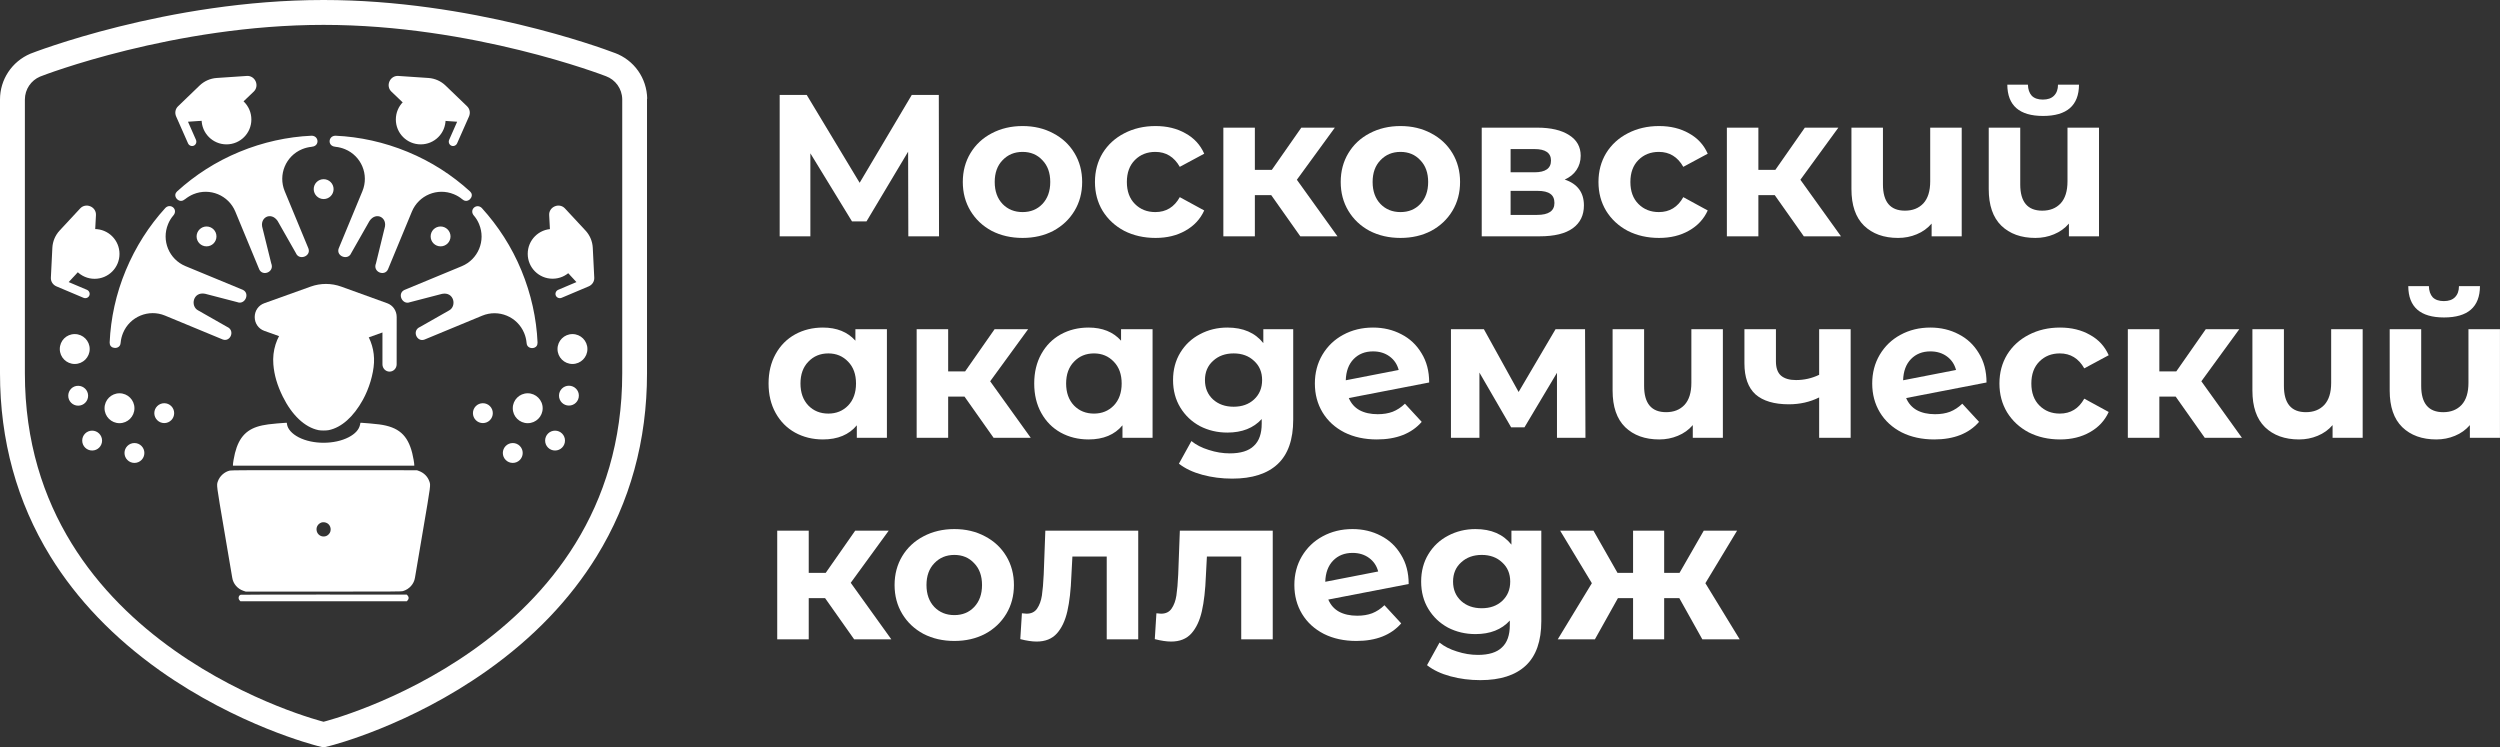 <?xml version="1.0" encoding="UTF-8"?> <svg xmlns="http://www.w3.org/2000/svg" width="291" height="87" viewBox="0 0 291 87" fill="none"><rect x="0" y="0" width="291" height="87" fill="#333333" stroke="none"/><path d="M195.472 69.623H193.709V74.419H190.089V69.623H188.326L185.646 74.419H181.32L185.293 67.884L181.602 61.771H185.481L188.279 66.685H190.089V61.771H193.709V66.685H195.496L198.317 61.771H202.196L198.505 67.884L202.501 74.419H198.152L195.472 69.623Z" fill="white"></path><path d="M179.409 61.772V72.304C179.409 74.623 178.806 76.347 177.599 77.475C176.392 78.604 174.629 79.168 172.31 79.168C171.087 79.168 169.928 79.019 168.831 78.721C167.734 78.424 166.825 77.993 166.104 77.428L167.561 74.796C168.094 75.234 168.768 75.579 169.583 75.83C170.398 76.096 171.213 76.23 172.028 76.23C173.297 76.23 174.23 75.94 174.825 75.36C175.436 74.796 175.742 73.934 175.742 72.774V72.233C174.786 73.283 173.454 73.808 171.746 73.808C170.586 73.808 169.52 73.557 168.548 73.056C167.592 72.539 166.832 71.818 166.268 70.893C165.704 69.969 165.422 68.903 165.422 67.696C165.422 66.489 165.704 65.424 166.268 64.499C166.832 63.574 167.592 62.861 168.548 62.36C169.52 61.843 170.586 61.584 171.746 61.584C173.579 61.584 174.974 62.187 175.93 63.394V61.772H179.409ZM172.474 70.799C173.446 70.799 174.237 70.517 174.849 69.953C175.476 69.373 175.789 68.621 175.789 67.696C175.789 66.771 175.476 66.027 174.849 65.463C174.237 64.883 173.446 64.593 172.474 64.593C171.503 64.593 170.703 64.883 170.076 65.463C169.45 66.027 169.136 66.771 169.136 67.696C169.136 68.621 169.45 69.373 170.076 69.953C170.703 70.517 171.503 70.799 172.474 70.799Z" fill="white"></path><path d="M157.975 71.669C158.633 71.669 159.213 71.575 159.715 71.387C160.232 71.183 160.71 70.87 161.149 70.447L163.1 72.562C161.909 73.926 160.169 74.607 157.881 74.607C156.455 74.607 155.193 74.333 154.096 73.785C152.999 73.221 152.153 72.445 151.557 71.457C150.962 70.47 150.664 69.349 150.664 68.096C150.664 66.858 150.954 65.745 151.534 64.758C152.129 63.755 152.937 62.979 153.955 62.43C154.99 61.866 156.149 61.584 157.434 61.584C158.641 61.584 159.738 61.843 160.726 62.36C161.713 62.861 162.496 63.598 163.076 64.57C163.672 65.526 163.97 66.662 163.97 67.978L154.613 69.788C154.88 70.415 155.295 70.885 155.859 71.199C156.439 71.512 157.144 71.669 157.975 71.669ZM157.434 64.358C156.51 64.358 155.757 64.656 155.178 65.251C154.598 65.847 154.292 66.67 154.261 67.72L160.42 66.521C160.248 65.862 159.895 65.337 159.362 64.946C158.829 64.554 158.187 64.358 157.434 64.358Z" fill="white"></path><path d="M148.147 61.771V74.419H144.479V64.781H140.483L140.366 67.014C140.303 68.675 140.146 70.054 139.895 71.151C139.645 72.248 139.237 73.11 138.673 73.737C138.109 74.364 137.325 74.677 136.322 74.677C135.789 74.677 135.155 74.583 134.418 74.395L134.606 71.386C134.857 71.418 135.037 71.433 135.147 71.433C135.695 71.433 136.103 71.237 136.369 70.846C136.651 70.438 136.839 69.929 136.933 69.318C137.027 68.691 137.098 67.868 137.145 66.849L137.333 61.771H148.147Z" fill="white"></path><path d="M132.49 61.771V74.419H128.823V64.781H124.827L124.709 67.014C124.647 68.675 124.49 70.054 124.239 71.151C123.988 72.248 123.581 73.11 123.017 73.737C122.452 74.364 121.669 74.677 120.666 74.677C120.133 74.677 119.498 74.583 118.762 74.395L118.95 71.386C119.201 71.418 119.381 71.433 119.49 71.433C120.039 71.433 120.446 71.237 120.713 70.846C120.995 70.438 121.183 69.929 121.277 69.318C121.371 68.691 121.442 67.868 121.489 66.849L121.677 61.771H132.49Z" fill="white"></path><path d="M111.087 74.607C109.755 74.607 108.556 74.333 107.491 73.785C106.441 73.221 105.618 72.445 105.022 71.457C104.427 70.47 104.129 69.349 104.129 68.096C104.129 66.842 104.427 65.721 105.022 64.734C105.618 63.747 106.441 62.979 107.491 62.43C108.556 61.866 109.755 61.584 111.087 61.584C112.419 61.584 113.611 61.866 114.661 62.43C115.711 62.979 116.533 63.747 117.129 64.734C117.724 65.721 118.022 66.842 118.022 68.096C118.022 69.349 117.724 70.47 117.129 71.457C116.533 72.445 115.711 73.221 114.661 73.785C113.611 74.333 112.419 74.607 111.087 74.607ZM111.087 71.598C112.028 71.598 112.796 71.285 113.391 70.658C114.002 70.016 114.308 69.161 114.308 68.096C114.308 67.03 114.002 66.184 113.391 65.557C112.796 64.914 112.028 64.593 111.087 64.593C110.147 64.593 109.371 64.914 108.76 65.557C108.149 66.184 107.843 67.03 107.843 68.096C107.843 69.161 108.149 70.016 108.76 70.658C109.371 71.285 110.147 71.598 111.087 71.598Z" fill="white"></path><path d="M96.04 69.623H94.136V74.419H90.469V61.771H94.136V66.685H96.111L99.543 61.771H103.445L99.026 67.837L103.751 74.419H99.425L96.04 69.623Z" fill="white"></path><path d="M290.996 38.316V50.963H287.493V49.482C287.023 50.031 286.443 50.446 285.753 50.728C285.079 51.01 284.358 51.151 283.591 51.151C281.929 51.151 280.605 50.673 279.618 49.717C278.646 48.761 278.16 47.343 278.16 45.462V38.316H281.827V44.922C281.827 46.959 282.682 47.978 284.39 47.978C285.283 47.978 285.996 47.696 286.529 47.131C287.062 46.552 287.328 45.697 287.328 44.569V38.316H290.996ZM284.484 36.952C281.726 36.952 280.339 35.738 280.323 33.309H282.721C282.736 33.857 282.885 34.288 283.167 34.602C283.465 34.899 283.896 35.048 284.46 35.048C285.025 35.048 285.456 34.899 285.753 34.602C286.067 34.288 286.223 33.857 286.223 33.309H288.668C288.653 35.738 287.258 36.952 284.484 36.952Z" fill="white"></path><path d="M275.015 38.315V50.963H271.512V49.482C271.042 50.03 270.462 50.446 269.773 50.728C269.099 51.01 268.378 51.151 267.61 51.151C265.949 51.151 264.625 50.673 263.637 49.717C262.666 48.761 262.18 47.343 262.18 45.462V38.315H265.847V44.921C265.847 46.959 266.701 47.977 268.409 47.977C269.303 47.977 270.016 47.695 270.549 47.131C271.081 46.551 271.348 45.697 271.348 44.569V38.315H275.015Z" fill="white"></path><path d="M253.251 46.167H251.347V50.963H247.68V38.315H251.347V43.229H253.322L256.754 38.315H260.656L256.237 44.381L260.962 50.963H256.636L253.251 46.167Z" fill="white"></path><path d="M239.787 51.151C238.439 51.151 237.224 50.877 236.143 50.329C235.077 49.764 234.239 48.989 233.628 48.001C233.032 47.014 232.734 45.893 232.734 44.64C232.734 43.386 233.032 42.265 233.628 41.278C234.239 40.291 235.077 39.523 236.143 38.974C237.224 38.41 238.439 38.128 239.787 38.128C241.119 38.128 242.279 38.41 243.266 38.974C244.269 39.523 244.998 40.314 245.452 41.349L242.608 42.877C241.95 41.717 241.001 41.137 239.763 41.137C238.807 41.137 238.016 41.45 237.389 42.077C236.762 42.704 236.449 43.558 236.449 44.64C236.449 45.721 236.762 46.575 237.389 47.202C238.016 47.829 238.807 48.142 239.763 48.142C241.017 48.142 241.965 47.563 242.608 46.403L245.452 47.954C244.998 48.957 244.269 49.741 243.266 50.305C242.279 50.869 241.119 51.151 239.787 51.151Z" fill="white"></path><path d="M225.237 48.213C225.895 48.213 226.475 48.119 226.976 47.931C227.494 47.727 227.972 47.414 228.41 46.99L230.362 49.106C229.171 50.47 227.431 51.151 225.143 51.151C223.717 51.151 222.455 50.877 221.358 50.329C220.261 49.764 219.415 48.989 218.819 48.001C218.224 47.014 217.926 45.893 217.926 44.64C217.926 43.402 218.216 42.289 218.796 41.302C219.391 40.299 220.198 39.523 221.217 38.974C222.251 38.41 223.411 38.128 224.696 38.128C225.903 38.128 227 38.387 227.987 38.904C228.975 39.405 229.758 40.142 230.338 41.113C230.934 42.069 231.231 43.206 231.231 44.522L221.875 46.332C222.142 46.959 222.557 47.429 223.121 47.743C223.701 48.056 224.406 48.213 225.237 48.213ZM224.696 40.902C223.771 40.902 223.019 41.2 222.439 41.795C221.859 42.391 221.554 43.214 221.523 44.264L227.682 43.065C227.509 42.406 227.157 41.881 226.624 41.49C226.091 41.098 225.448 40.902 224.696 40.902Z" fill="white"></path><path d="M215.416 38.315V50.963H211.749V46.261C210.683 46.794 209.508 47.06 208.223 47.06C206.514 47.06 205.221 46.676 204.344 45.909C203.482 45.125 203.051 43.918 203.051 42.288V38.315H206.718V42.053C206.718 42.821 206.914 43.378 207.306 43.722C207.713 44.067 208.293 44.239 209.045 44.239C210.001 44.239 210.902 44.036 211.749 43.628V38.315H215.416Z" fill="white"></path><path d="M200.542 38.315V50.963H197.04V49.482C196.57 50.03 195.99 50.446 195.3 50.728C194.626 51.01 193.905 51.151 193.137 51.151C191.476 51.151 190.152 50.673 189.165 49.717C188.193 48.761 187.707 47.343 187.707 45.462V38.315H191.374V44.921C191.374 46.959 192.228 47.977 193.937 47.977C194.83 47.977 195.543 47.695 196.076 47.131C196.609 46.551 196.875 45.697 196.875 44.569V38.315H200.542Z" fill="white"></path><path d="M181.232 50.963V43.393L177.448 49.74H175.896L172.205 43.37V50.963H168.891V38.315H172.722L176.766 45.626L181.068 38.315H184.5L184.547 50.963H181.232Z" fill="white"></path><path d="M160.362 48.213C161.02 48.213 161.6 48.119 162.101 47.931C162.619 47.727 163.097 47.414 163.535 46.99L165.487 49.106C164.296 50.47 162.556 51.151 160.268 51.151C158.842 51.151 157.58 50.877 156.483 50.329C155.386 49.764 154.54 48.989 153.944 48.001C153.349 47.014 153.051 45.893 153.051 44.64C153.051 43.402 153.341 42.289 153.921 41.302C154.516 40.299 155.323 39.523 156.342 38.974C157.376 38.41 158.536 38.128 159.821 38.128C161.028 38.128 162.125 38.387 163.112 38.904C164.1 39.405 164.883 40.142 165.463 41.113C166.059 42.069 166.356 43.206 166.356 44.522L157 46.332C157.267 46.959 157.682 47.429 158.246 47.743C158.826 48.056 159.531 48.213 160.362 48.213ZM159.821 40.902C158.896 40.902 158.144 41.2 157.564 41.795C156.984 42.391 156.679 43.214 156.648 44.264L162.807 43.065C162.634 42.406 162.282 41.881 161.749 41.49C161.216 41.098 160.573 40.902 159.821 40.902Z" fill="white"></path><path d="M150.53 38.316V48.848C150.53 51.167 149.927 52.891 148.72 54.019C147.513 55.148 145.75 55.712 143.431 55.712C142.208 55.712 141.049 55.563 139.952 55.265C138.855 54.968 137.946 54.537 137.225 53.972L138.682 51.339C139.215 51.778 139.889 52.123 140.704 52.374C141.519 52.64 142.334 52.773 143.149 52.773C144.418 52.773 145.351 52.484 145.946 51.904C146.557 51.339 146.863 50.478 146.863 49.318V48.777C145.907 49.827 144.575 50.352 142.867 50.352C141.707 50.352 140.641 50.101 139.67 49.6C138.714 49.083 137.953 48.362 137.389 47.437C136.825 46.512 136.543 45.447 136.543 44.24C136.543 43.033 136.825 41.968 137.389 41.043C137.953 40.118 138.714 39.405 139.67 38.904C140.641 38.387 141.707 38.128 142.867 38.128C144.7 38.128 146.095 38.731 147.051 39.938V38.316H150.53ZM143.595 47.343C144.567 47.343 145.359 47.061 145.97 46.497C146.597 45.917 146.91 45.165 146.91 44.24C146.91 43.315 146.597 42.571 145.97 42.007C145.359 41.427 144.567 41.137 143.595 41.137C142.624 41.137 141.824 41.427 141.198 42.007C140.571 42.571 140.257 43.315 140.257 44.24C140.257 45.165 140.571 45.917 141.198 46.497C141.824 47.061 142.624 47.343 143.595 47.343Z" fill="white"></path><path d="M134.159 38.316V50.963H130.656V49.506C129.747 50.603 128.43 51.151 126.706 51.151C125.515 51.151 124.434 50.885 123.462 50.352C122.506 49.819 121.754 49.059 121.206 48.072C120.657 47.085 120.383 45.94 120.383 44.64C120.383 43.339 120.657 42.195 121.206 41.207C121.754 40.22 122.506 39.46 123.462 38.927C124.434 38.394 125.515 38.128 126.706 38.128C128.321 38.128 129.582 38.637 130.491 39.656V38.316H134.159ZM127.341 48.142C128.266 48.142 129.034 47.829 129.645 47.202C130.256 46.56 130.562 45.705 130.562 44.64C130.562 43.574 130.256 42.728 129.645 42.101C129.034 41.458 128.266 41.137 127.341 41.137C126.401 41.137 125.625 41.458 125.014 42.101C124.403 42.728 124.097 43.574 124.097 44.64C124.097 45.705 124.403 46.56 125.014 47.202C125.625 47.829 126.401 48.142 127.341 48.142Z" fill="white"></path><path d="M112.271 46.167H110.366V50.963H106.699V38.315H110.366V43.229H112.341L115.773 38.315H119.676L115.256 44.381L119.981 50.963H115.656L112.271 46.167Z" fill="white"></path><path d="M103.237 38.316V50.963H99.734V49.506C98.825 50.603 97.509 51.151 95.785 51.151C94.594 51.151 93.512 50.885 92.541 50.352C91.585 49.819 90.832 49.059 90.284 48.072C89.735 47.085 89.461 45.94 89.461 44.64C89.461 43.339 89.735 42.195 90.284 41.207C90.832 40.22 91.585 39.46 92.541 38.927C93.512 38.394 94.594 38.128 95.785 38.128C97.399 38.128 98.66 38.637 99.569 39.656V38.316H103.237ZM96.419 48.142C97.344 48.142 98.112 47.829 98.723 47.202C99.334 46.56 99.64 45.705 99.64 44.64C99.64 43.574 99.334 42.728 98.723 42.101C98.112 41.458 97.344 41.137 96.419 41.137C95.479 41.137 94.703 41.458 94.092 42.101C93.481 42.728 93.175 43.574 93.175 44.64C93.175 45.705 93.481 46.56 94.092 47.202C94.703 47.829 95.479 48.142 96.419 48.142Z" fill="white"></path><path d="M244.324 14.86V27.507H240.821V26.026C240.351 26.575 239.771 26.99 239.081 27.272C238.408 27.554 237.687 27.695 236.919 27.695C235.257 27.695 233.933 27.217 232.946 26.261C231.974 25.305 231.488 23.887 231.488 22.006V14.86H235.156V21.466C235.156 23.503 236.01 24.522 237.718 24.522C238.611 24.522 239.324 24.24 239.857 23.675C240.39 23.095 240.656 22.241 240.656 21.113V14.86H244.324ZM237.812 13.496C235.054 13.496 233.667 12.282 233.651 9.853H236.049C236.065 10.401 236.213 10.832 236.496 11.145C236.793 11.443 237.224 11.592 237.788 11.592C238.353 11.592 238.784 11.443 239.081 11.145C239.395 10.832 239.552 10.401 239.552 9.853H241.996C241.981 12.282 240.586 13.496 237.812 13.496Z" fill="white"></path><path d="M228.343 14.859V27.507H224.841V26.026C224.37 26.574 223.791 26.99 223.101 27.272C222.427 27.554 221.706 27.695 220.938 27.695C219.277 27.695 217.953 27.217 216.965 26.261C215.994 25.305 215.508 23.886 215.508 22.006V14.859H219.175V21.465C219.175 23.503 220.029 24.521 221.737 24.521C222.631 24.521 223.344 24.239 223.877 23.675C224.41 23.095 224.676 22.241 224.676 21.113V14.859H228.343Z" fill="white"></path><path d="M206.579 22.711H204.675V27.507H201.008V14.859H204.675V19.773H206.65L210.082 14.859H213.984L209.565 20.924L214.29 27.507H209.964L206.579 22.711Z" fill="white"></path><path d="M193.115 27.695C191.767 27.695 190.553 27.421 189.471 26.873C188.405 26.308 187.567 25.533 186.956 24.545C186.36 23.558 186.062 22.437 186.062 21.184C186.062 19.93 186.36 18.809 186.956 17.822C187.567 16.835 188.405 16.067 189.471 15.518C190.553 14.954 191.767 14.672 193.115 14.672C194.447 14.672 195.607 14.954 196.594 15.518C197.597 16.067 198.326 16.858 198.78 17.892L195.936 19.421C195.278 18.261 194.33 17.681 193.091 17.681C192.135 17.681 191.344 17.994 190.717 18.621C190.09 19.248 189.777 20.102 189.777 21.184C189.777 22.265 190.09 23.119 190.717 23.746C191.344 24.373 192.135 24.686 193.091 24.686C194.345 24.686 195.293 24.106 195.936 22.947L198.78 24.498C198.326 25.501 197.597 26.285 196.594 26.849C195.607 27.413 194.447 27.695 193.115 27.695Z" fill="white"></path><path d="M182.134 20.901C183.623 21.402 184.368 22.405 184.368 23.91C184.368 25.054 183.937 25.94 183.075 26.566C182.213 27.193 180.928 27.507 179.219 27.507H172.473V14.859H178.937C180.52 14.859 181.758 15.149 182.652 15.729C183.545 16.293 183.992 17.093 183.992 18.127C183.992 18.754 183.827 19.31 183.498 19.796C183.185 20.266 182.73 20.635 182.134 20.901ZM175.834 20.055H178.608C179.893 20.055 180.536 19.6 180.536 18.691C180.536 17.798 179.893 17.351 178.608 17.351H175.834V20.055ZM178.914 25.015C180.262 25.015 180.936 24.553 180.936 23.628C180.936 23.142 180.779 22.789 180.465 22.57C180.152 22.335 179.658 22.217 178.984 22.217H175.834V25.015H178.914Z" fill="white"></path><path d="M163.017 27.695C161.685 27.695 160.486 27.421 159.42 26.873C158.37 26.308 157.547 25.533 156.952 24.545C156.356 23.558 156.059 22.437 156.059 21.184C156.059 19.93 156.356 18.809 156.952 17.822C157.547 16.835 158.37 16.067 159.42 15.518C160.486 14.954 161.685 14.672 163.017 14.672C164.349 14.672 165.54 14.954 166.59 15.518C167.64 16.067 168.463 16.835 169.059 17.822C169.654 18.809 169.952 19.93 169.952 21.184C169.952 22.437 169.654 23.558 169.059 24.545C168.463 25.533 167.64 26.308 166.59 26.873C165.54 27.421 164.349 27.695 163.017 27.695ZM163.017 24.686C163.957 24.686 164.725 24.373 165.321 23.746C165.932 23.103 166.238 22.249 166.238 21.184C166.238 20.118 165.932 19.272 165.321 18.645C164.725 18.002 163.957 17.681 163.017 17.681C162.077 17.681 161.301 18.002 160.69 18.645C160.078 19.272 159.773 20.118 159.773 21.184C159.773 22.249 160.078 23.103 160.69 23.746C161.301 24.373 162.077 24.686 163.017 24.686Z" fill="white"></path><path d="M147.97 22.711H146.066V27.507H142.398V14.859H146.066V19.773H148.04L151.473 14.859H155.375L150.955 20.924L155.681 27.507H151.355L147.97 22.711Z" fill="white"></path><path d="M134.506 27.695C133.158 27.695 131.943 27.421 130.862 26.873C129.796 26.308 128.958 25.533 128.346 24.545C127.751 23.558 127.453 22.437 127.453 21.184C127.453 19.93 127.751 18.809 128.346 17.822C128.958 16.835 129.796 16.067 130.862 15.518C131.943 14.954 133.158 14.672 134.506 14.672C135.838 14.672 136.997 14.954 137.985 15.518C138.988 16.067 139.717 16.858 140.171 17.892L137.327 19.421C136.668 18.261 135.72 17.681 134.482 17.681C133.526 17.681 132.735 17.994 132.108 18.621C131.481 19.248 131.167 20.102 131.167 21.184C131.167 22.265 131.481 23.119 132.108 23.746C132.735 24.373 133.526 24.686 134.482 24.686C135.736 24.686 136.684 24.106 137.327 22.947L140.171 24.498C139.717 25.501 138.988 26.285 137.985 26.849C136.997 27.413 135.838 27.695 134.506 27.695Z" fill="white"></path><path d="M119.029 27.695C117.697 27.695 116.498 27.421 115.432 26.873C114.382 26.308 113.559 25.533 112.964 24.545C112.368 23.558 112.07 22.437 112.07 21.184C112.07 19.93 112.368 18.809 112.964 17.822C113.559 16.835 114.382 16.067 115.432 15.518C116.498 14.954 117.697 14.672 119.029 14.672C120.361 14.672 121.552 14.954 122.602 15.518C123.652 16.067 124.475 16.835 125.07 17.822C125.666 18.809 125.964 19.93 125.964 21.184C125.964 22.437 125.666 23.558 125.07 24.545C124.475 25.533 123.652 26.308 122.602 26.873C121.552 27.421 120.361 27.695 119.029 27.695ZM119.029 24.686C119.969 24.686 120.737 24.373 121.333 23.746C121.944 23.103 122.249 22.249 122.249 21.184C122.249 20.118 121.944 19.272 121.333 18.645C120.737 18.002 119.969 17.681 119.029 17.681C118.088 17.681 117.313 18.002 116.701 18.645C116.09 19.272 115.785 20.118 115.785 21.184C115.785 22.249 116.09 23.103 116.701 23.746C117.313 24.373 118.088 24.686 119.029 24.686Z" fill="white"></path><path d="M105.729 27.507L105.705 17.658L100.862 25.768H99.17L94.327 17.846V27.507H90.754V11.052H93.904L100.063 21.278L106.128 11.052H109.278L109.302 27.507H105.729Z" fill="white"></path><path fill-rule="evenodd" clip-rule="evenodd" d="M37.068 35.993C33.851 36.365 31.554 39.174 31.818 42.412C31.92 43.659 32.264 44.839 32.908 46.149C33.978 48.323 35.477 49.737 37.065 50.067C37.346 50.126 37.988 50.126 38.27 50.067C39.751 49.759 41.146 48.518 42.241 46.536C42.965 45.225 43.462 43.567 43.533 42.224C43.678 39.471 41.914 36.964 39.29 36.195C38.642 36.005 37.701 35.92 37.068 35.993ZM32.248 49.289C31.353 49.372 30.993 49.419 30.547 49.512C28.771 49.882 27.834 50.828 27.351 52.741C27.238 53.191 27.114 53.904 27.114 54.109V54.2H37.667H48.221V54.109C48.221 53.904 48.097 53.191 47.983 52.741C47.45 50.628 46.384 49.699 44.149 49.401C43.756 49.348 42.287 49.214 42.102 49.214H41.954L41.91 49.431C41.793 50.002 41.346 50.497 40.591 50.891C38.948 51.749 36.414 51.754 34.768 50.903C33.98 50.495 33.483 49.937 33.406 49.373L33.385 49.214L33.18 49.218C33.067 49.221 32.648 49.253 32.248 49.289ZM26.759 54.773C26.137 54.91 25.569 55.419 25.36 56.028C25.198 56.499 25.171 56.286 26.12 61.864C26.6 64.687 27.011 67.111 27.033 67.249C27.141 67.948 27.642 68.536 28.329 68.769L28.606 68.863H37.658C45.879 68.863 46.728 68.857 46.908 68.803C47.646 68.582 48.189 67.976 48.302 67.249C48.323 67.111 48.734 64.687 49.215 61.864C50.163 56.29 50.136 56.498 49.975 56.031C49.782 55.47 49.345 55.033 48.764 54.821L48.531 54.736L37.758 54.729C28.804 54.724 26.948 54.731 26.759 54.773ZM37.407 60.823C36.97 60.988 36.752 61.415 36.878 61.855C36.98 62.209 37.299 62.448 37.667 62.448C37.908 62.448 38.094 62.367 38.271 62.183C38.629 61.812 38.537 61.168 38.089 60.902C37.892 60.786 37.596 60.752 37.407 60.823ZM28.005 69.231C27.763 69.33 27.697 69.663 27.878 69.869L27.984 69.989H37.667H47.35L47.457 69.869C47.604 69.702 47.604 69.501 47.457 69.334L47.35 69.214L37.716 69.207C32.417 69.203 28.047 69.214 28.005 69.231Z" fill="white"></path><path d="M75.335 11.493C75.289 9.089 73.813 6.994 71.558 6.159H71.546C69.875 5.518 54.776 0 37.662 0C19.449 0 3.686 6.193 3.537 6.25C1.385 7.166 0 9.249 0 11.585V43.454C0 51.261 1.969 58.439 5.861 64.758C8.952 69.772 13.245 74.248 18.602 78.048C27.634 84.447 36.586 86.725 36.964 86.828L37.662 87L38.36 86.828C38.738 86.737 47.69 84.447 56.71 78.048C62.079 74.248 66.361 69.772 69.451 64.758C73.343 58.439 75.312 51.273 75.312 43.454V11.539V11.516V11.493H75.335ZM72.428 43.454C72.428 75.324 37.662 84.012 37.662 84.012C37.662 84.012 2.896 75.335 2.896 43.454V11.585C2.896 10.383 3.629 9.353 4.659 8.918C5.003 8.769 20.273 2.896 37.662 2.896C55.051 2.896 70.23 8.757 70.539 8.872C71.626 9.272 72.405 10.314 72.428 11.539V43.454ZM39.425 28.916L42.184 22.254C42.974 20.342 42.069 18.156 40.157 17.366C39.791 17.217 39.425 17.125 39.059 17.091C39.059 17.091 39.036 17.079 39.024 17.079C38.108 17.011 38.188 15.832 39.024 15.797C39.036 15.797 39.059 15.797 39.059 15.797C41.863 15.923 44.702 16.541 47.45 17.675C50.197 18.808 52.635 20.388 54.707 22.277C54.707 22.277 54.753 22.334 54.764 22.345C55.257 22.849 54.467 23.73 53.871 23.238C53.86 23.227 53.803 23.192 53.803 23.192C53.517 22.952 53.196 22.757 52.83 22.609C50.918 21.819 48.732 22.723 47.942 24.635L45.16 31.354C44.771 32.213 43.351 31.663 43.763 30.656L44.759 26.581C45.16 25.322 43.775 24.589 43.008 25.722L40.879 29.466C40.512 30.359 39.093 29.832 39.425 28.916ZM47.083 33.747L53.745 30.988C55.657 30.198 56.562 28.012 55.772 26.1C55.623 25.734 55.428 25.413 55.188 25.127C55.188 25.127 55.176 25.104 55.165 25.104C54.57 24.406 55.463 23.627 56.069 24.2C56.081 24.211 56.092 24.223 56.092 24.223C57.981 26.306 59.561 28.733 60.694 31.48C61.827 34.228 62.445 37.055 62.572 39.871C62.572 39.871 62.56 39.94 62.56 39.963C62.56 40.673 61.369 40.73 61.301 39.963C61.301 39.94 61.289 39.871 61.289 39.871C61.255 39.505 61.163 39.127 61.015 38.772C60.225 36.86 58.038 35.956 56.127 36.746L49.407 39.528C48.514 39.86 47.907 38.463 48.903 38.051L52.246 36.151C53.196 35.681 52.876 33.93 51.456 34.205L47.713 35.178C46.831 35.533 46.19 34.159 47.083 33.747ZM64.323 26.65C62.72 26.65 61.427 27.943 61.427 29.546C61.427 31.148 62.72 32.442 64.323 32.442C65.926 32.442 67.219 31.148 67.219 29.546C67.219 27.955 65.926 26.65 64.323 26.65ZM48.972 11.012C47.369 11.012 46.076 12.306 46.076 13.909C46.076 15.511 47.369 16.805 48.972 16.805C50.575 16.805 51.868 15.511 51.868 13.909C51.868 12.306 50.563 11.012 48.972 11.012ZM66.635 38.887C65.674 38.887 64.895 39.665 64.895 40.627C64.895 41.588 65.674 42.367 66.635 42.367C67.597 42.367 68.375 41.588 68.375 40.627C68.375 39.665 67.597 38.887 66.635 38.887ZM61.427 45.778C60.465 45.778 59.687 46.557 59.687 47.518C59.687 48.48 60.465 49.258 61.427 49.258C62.388 49.258 63.167 48.48 63.167 47.518C63.167 46.557 62.377 45.778 61.427 45.778ZM37.673 20.857C37.032 20.857 36.517 21.372 36.517 22.013C36.517 22.654 37.044 23.17 37.673 23.17C38.314 23.17 38.83 22.654 38.83 22.013C38.83 21.384 38.314 20.857 37.673 20.857ZM51.284 26.363C50.643 26.363 50.128 26.878 50.128 27.519C50.128 28.16 50.643 28.676 51.284 28.676C51.925 28.676 52.441 28.16 52.441 27.519C52.441 26.89 51.925 26.363 51.284 26.363ZM66.223 44.897C65.582 44.897 65.067 45.412 65.067 46.053C65.067 46.694 65.582 47.209 66.223 47.209C66.864 47.209 67.379 46.694 67.379 46.053C67.391 45.423 66.864 44.897 66.223 44.897ZM56.207 46.934C55.566 46.934 55.05 47.449 55.05 48.09C55.05 48.732 55.566 49.247 56.207 49.247C56.848 49.247 57.363 48.732 57.363 48.09C57.363 47.449 56.848 46.934 56.207 46.934ZM59.687 51.57C59.046 51.57 58.53 52.086 58.53 52.727C58.53 53.368 59.046 53.883 59.687 53.883C60.328 53.883 60.843 53.368 60.843 52.727C60.843 52.086 60.328 51.57 59.687 51.57ZM64.609 50.128C63.968 50.128 63.453 50.643 63.453 51.284C63.453 51.925 63.968 52.44 64.609 52.44C65.25 52.44 65.765 51.925 65.765 51.284C65.765 50.643 65.25 50.128 64.609 50.128ZM10.726 50.128C10.085 50.128 9.57 50.643 9.57 51.284C9.57 51.925 10.085 52.44 10.726 52.44C11.367 52.44 11.882 51.925 11.882 51.284C11.882 50.643 11.356 50.128 10.726 50.128ZM34.445 29.466L32.316 25.722C31.549 24.589 30.164 25.322 30.564 26.581L31.572 30.656C31.984 31.663 30.564 32.213 30.175 31.354L27.394 24.635C26.604 22.723 24.417 21.819 22.506 22.609C22.151 22.757 21.819 22.963 21.533 23.192C21.533 23.192 21.464 23.227 21.452 23.238C20.857 23.73 20.067 22.849 20.559 22.345C20.571 22.334 20.617 22.277 20.617 22.277C22.689 20.388 25.127 18.808 27.874 17.675C30.622 16.541 33.461 15.923 36.265 15.797H36.3C37.135 15.832 37.215 17.011 36.3 17.079C36.288 17.079 36.265 17.091 36.265 17.091C35.899 17.125 35.533 17.217 35.166 17.366C33.255 18.156 32.35 20.342 33.14 22.254L35.899 28.916C36.242 29.832 34.812 30.359 34.445 29.466ZM27.611 35.166L23.868 34.193C22.448 33.919 22.128 35.67 23.078 36.139L26.421 38.04C27.416 38.463 26.81 39.848 25.928 39.516L19.209 36.735C17.308 35.945 15.111 36.849 14.321 38.761C14.172 39.127 14.08 39.493 14.046 39.86C14.046 39.86 14.034 39.928 14.034 39.951C13.966 40.718 12.775 40.65 12.775 39.951C12.775 39.928 12.764 39.86 12.764 39.86C12.89 37.055 13.496 34.216 14.641 31.469C15.786 28.721 17.354 26.283 19.243 24.211L19.266 24.188C19.873 23.616 20.777 24.394 20.17 25.093C20.159 25.104 20.147 25.116 20.147 25.116C19.907 25.402 19.712 25.722 19.564 26.089C18.774 28 19.678 30.187 21.59 30.977L28.264 33.735C29.145 34.159 28.504 35.533 27.611 35.166ZM8.116 29.557C8.116 31.16 9.421 32.453 11.012 32.453C12.615 32.453 13.909 31.16 13.909 29.557C13.909 27.955 12.615 26.661 11.012 26.661C9.41 26.65 8.116 27.955 8.116 29.557ZM23.467 13.909C23.467 15.511 24.772 16.805 26.363 16.805C27.966 16.805 29.259 15.511 29.259 13.909C29.259 12.306 27.966 11.012 26.363 11.012C24.761 11.012 23.467 12.306 23.467 13.909ZM6.96 40.627C6.96 41.588 7.738 42.367 8.7 42.367C9.662 42.367 10.44 41.588 10.44 40.627C10.44 39.665 9.662 38.887 8.7 38.887C7.727 38.887 6.96 39.665 6.96 40.627ZM12.169 47.518C12.169 48.48 12.947 49.258 13.909 49.258C14.87 49.258 15.649 48.48 15.649 47.518C15.649 46.557 14.87 45.778 13.909 45.778C12.947 45.778 12.169 46.557 12.169 47.518ZM22.883 27.519C22.883 28.16 23.398 28.676 24.04 28.676C24.681 28.676 25.196 28.16 25.196 27.519C25.196 26.878 24.681 26.363 24.04 26.363C23.41 26.363 22.883 26.89 22.883 27.519ZM7.944 46.064C7.944 46.705 8.46 47.22 9.101 47.22C9.742 47.22 10.257 46.705 10.257 46.064C10.257 45.423 9.73 44.908 9.101 44.908C8.46 44.897 7.944 45.423 7.944 46.064ZM17.961 48.09C17.961 48.732 18.488 49.247 19.117 49.247C19.758 49.247 20.273 48.732 20.273 48.09C20.273 47.449 19.758 46.934 19.117 46.934C18.488 46.934 17.961 47.449 17.961 48.09ZM14.492 52.727C14.492 53.368 15.008 53.883 15.649 53.883C16.29 53.883 16.805 53.368 16.805 52.727C16.805 52.086 16.29 51.57 15.649 51.57C15.008 51.57 14.492 52.086 14.492 52.727Z" fill="white"></path><path d="M45.065 35.295L39.724 33.363C38.577 32.947 37.314 32.946 36.168 33.358L30.761 35.297C30.085 35.54 29.648 36.17 29.648 36.903C29.648 37.638 30.086 38.268 30.762 38.51L36.139 40.432C36.708 40.636 37.307 40.738 37.906 40.738C38.504 40.738 39.102 40.636 39.672 40.432L44.517 38.7V42.409C44.517 42.877 44.888 43.257 45.344 43.257C45.8 43.257 46.17 42.877 46.17 42.409C46.17 42.409 46.174 36.909 46.174 36.902C46.174 36.169 45.74 35.538 45.066 35.294L45.065 35.295Z" fill="white"></path><path d="M69.172 32.322L68.999 28.843C68.963 28.096 68.662 27.384 68.154 26.837L65.756 24.257C65.457 23.934 64.993 23.84 64.575 24.018C64.156 24.195 63.9 24.594 63.924 25.033L64.11 28.529C64.13 28.9 64.214 29.262 64.357 29.599C64.5 29.937 64.701 30.249 64.953 30.521L67.098 32.835L64.982 33.731C64.715 33.844 64.587 34.145 64.695 34.402C64.804 34.659 65.109 34.776 65.376 34.663C65.376 34.663 68.515 33.337 68.519 33.335C68.938 33.158 69.194 32.761 69.172 32.322Z" fill="white"></path><path d="M54.371 12.374L51.862 9.958C51.324 9.439 50.617 9.126 49.872 9.076L46.358 8.839C45.918 8.809 45.516 9.059 45.333 9.474C45.149 9.891 45.236 10.356 45.555 10.66L48.086 13.079C48.354 13.335 48.664 13.541 48.999 13.689C49.334 13.837 49.695 13.927 50.065 13.953L53.212 14.169L52.285 16.271C52.167 16.536 52.28 16.843 52.535 16.956C52.791 17.068 53.093 16.945 53.21 16.68C53.21 16.68 54.588 13.563 54.59 13.559C54.774 13.144 54.687 12.678 54.371 12.374Z" fill="white"></path><path d="M5.922 32.322L6.094 28.843C6.131 28.096 6.432 27.384 6.94 26.837L9.337 24.257C9.637 23.934 10.101 23.84 10.519 24.018C10.938 24.195 11.193 24.594 11.17 25.033L10.984 28.529C10.964 28.9 10.879 29.262 10.736 29.599C10.594 29.937 10.392 30.249 10.141 30.521L7.996 32.835L10.112 33.731C10.379 33.844 10.507 34.145 10.398 34.402C10.289 34.659 9.985 34.776 9.718 34.663C9.718 34.663 6.579 33.337 6.574 33.335C6.156 33.158 5.9 32.761 5.922 32.322Z" fill="white"></path><path d="M20.723 12.374L23.231 9.958C23.77 9.439 24.477 9.126 25.222 9.076L28.736 8.839C29.175 8.809 29.577 9.059 29.761 9.474C29.945 9.891 29.857 10.356 29.539 10.66L27.008 13.079C26.74 13.335 26.43 13.541 26.095 13.689C25.76 13.837 25.399 13.927 25.029 13.953L21.881 14.169L22.809 16.271C22.926 16.536 22.814 16.843 22.558 16.956C22.303 17.068 22 16.945 21.884 16.68C21.884 16.68 20.506 13.563 20.504 13.559C20.32 13.144 20.406 12.678 20.723 12.374Z" fill="white"></path></svg> 
